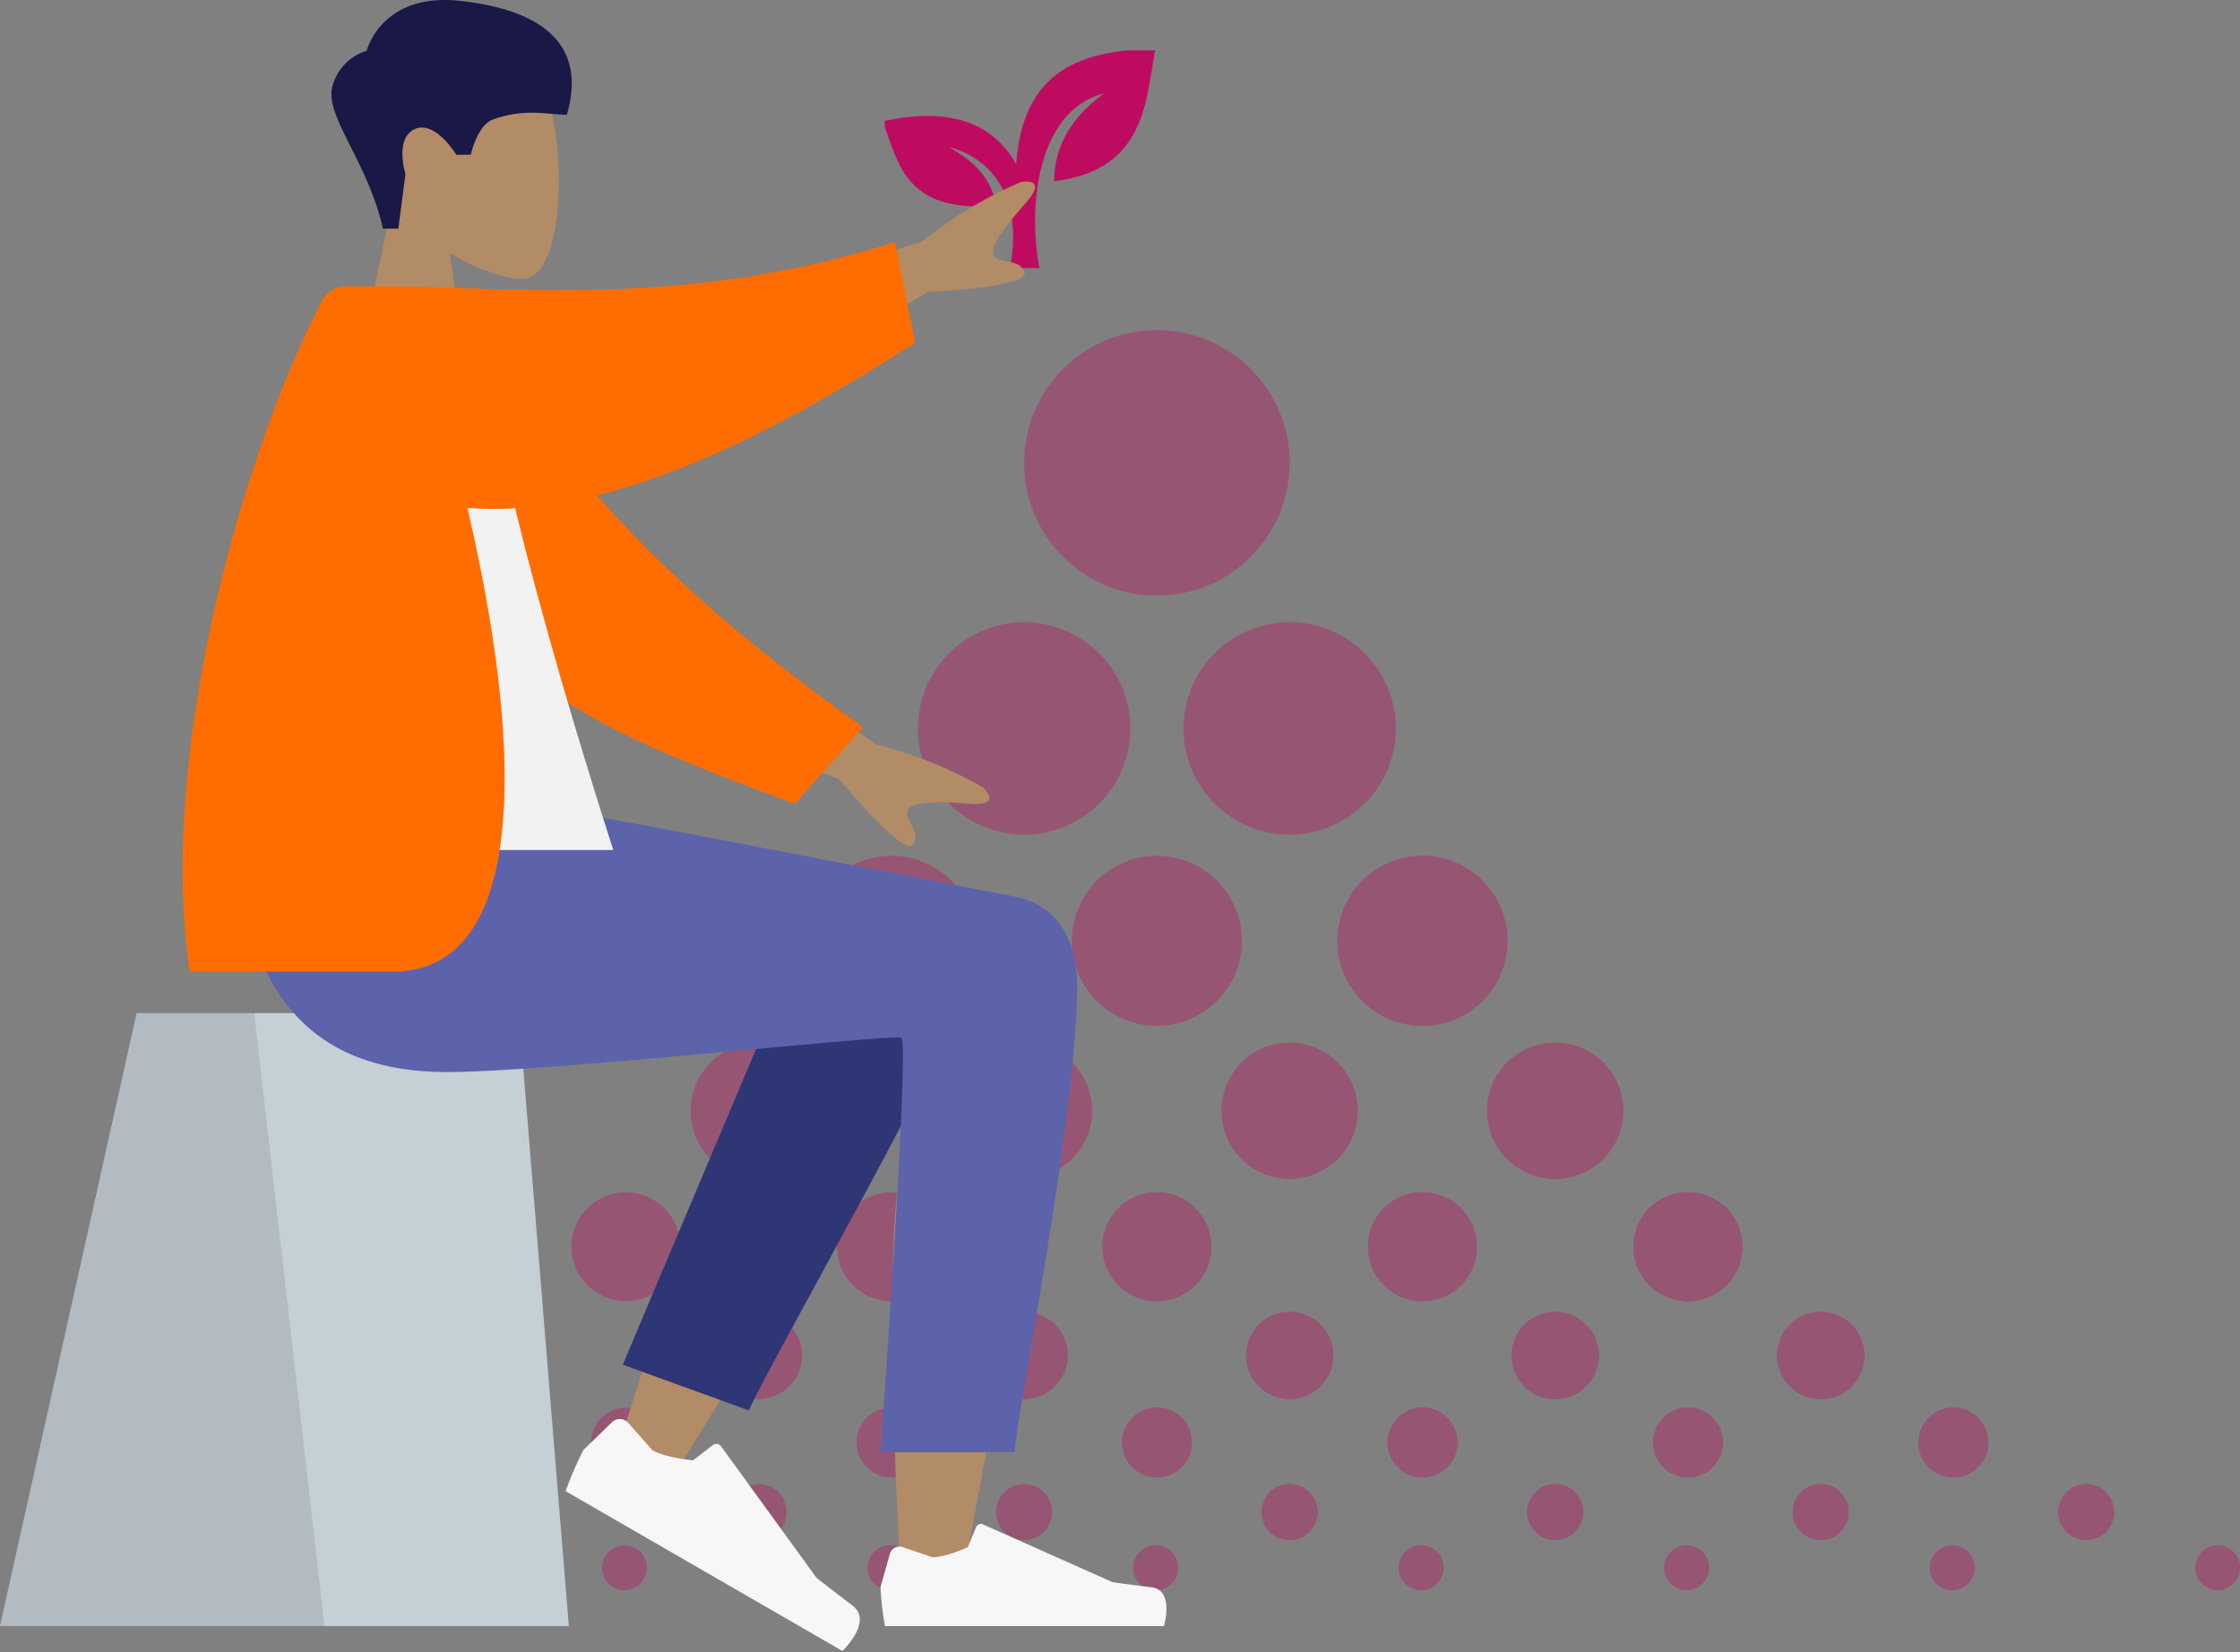 <svg xmlns="http://www.w3.org/2000/svg" xmlns:xlink="http://www.w3.org/1999/xlink" width="395.238" height="291.597" viewBox="0 0 395.238 291.597"><rect x="0" y="0" width="395.238" height="291.597" fill="#808080" stroke="none"/><defs><clipPath id="clip-path"><rect id="Rectangle_915" data-name="Rectangle 915" width="382.674" height="222.337" fill="#bf0b5f"></rect></clipPath><clipPath id="clip-path-2"><rect id="Rectangle_785" data-name="Rectangle 785" width="47.802" height="38.412" fill="#bf0b5f"></rect></clipPath></defs><g id="home_banner_2" data-name="home_banner 2" transform="translate(-130 -479.902)"><g id="Group_948" data-name="Group 948" transform="translate(142.564 538.163)" opacity="0.371"><g id="Group_947" data-name="Group 947" transform="translate(0 0)" clip-path="url(#clip-path)"><path id="Path_63187" data-name="Path 63187" d="M527.535,525.11a23.426,23.426,0,1,0-23.426,23.427,23.426,23.426,0,0,0,23.426-23.427" transform="translate(-312.544 -501.683)" fill="#bf0b5f"></path><path id="Path_63188" data-name="Path 63188" d="M598.537,399.868A18.738,18.738,0,1,0,579.8,418.605a18.738,18.738,0,0,0,18.737-18.737" transform="translate(-364.808 -329.584)" fill="#bf0b5f"></path><path id="Path_63189" data-name="Path 63189" d="M464.58,399.868a18.737,18.737,0,1,0-18.737,18.737,18.737,18.737,0,0,0,18.737-18.737" transform="translate(-277.708 -329.584)" fill="#bf0b5f"></path><path id="Path_63190" data-name="Path 63190" d="M534.773,299.67a15,15,0,1,0-15,15,15,15,0,0,0,15-15" transform="translate(-328.211 -191.905)" fill="#bf0b5f"></path><path id="Path_63191" data-name="Path 63191" d="M668.73,299.67a15,15,0,1,0-15,15,15,15,0,0,0,15-15" transform="translate(-415.311 -191.905)" fill="#bf0b5f"></path><path id="Path_63192" data-name="Path 63192" d="M668.73,299.67a15,15,0,1,0-15,15,15,15,0,0,0,15-15" transform="translate(-415.311 -191.905)" fill="#bf0b5f"></path><path id="Path_63193" data-name="Path 63193" d="M400.833,299.67a15,15,0,1,0-15,15,15,15,0,0,0,15-15" transform="translate(-241.122 -191.905)" fill="#bf0b5f"></path><path id="Path_63194" data-name="Path 63194" d="M470.378,219.506a12,12,0,1,0-12,12,12,12,0,0,0,12-12" transform="translate(-290.243 -81.75)" fill="#bf0b5f"></path><path id="Path_63195" data-name="Path 63195" d="M604.32,219.506a12,12,0,1,0-12,12,12,12,0,0,0,12-12" transform="translate(-377.334 -81.75)" fill="#bf0b5f"></path><path id="Path_63196" data-name="Path 63196" d="M738.27,219.506a12,12,0,1,0-12,12,12,12,0,0,0,12-12" transform="translate(-464.43 -81.75)" fill="#bf0b5f"></path><path id="Path_63197" data-name="Path 63197" d="M604.32,219.506a12,12,0,1,0-12,12,12,12,0,0,0,12-12" transform="translate(-377.334 -81.75)" fill="#bf0b5f"></path><path id="Path_63198" data-name="Path 63198" d="M738.27,219.506a12,12,0,1,0-12,12,12,12,0,0,0,12-12" transform="translate(-464.43 -81.75)" fill="#bf0b5f"></path><path id="Path_63199" data-name="Path 63199" d="M738.27,219.506a12,12,0,1,0-12,12,12,12,0,0,0,12-12" transform="translate(-464.43 -81.75)" fill="#bf0b5f"></path><path id="Path_63200" data-name="Path 63200" d="M336.45,219.506a12,12,0,1,0-12,12,12,12,0,0,0,12-12" transform="translate(-203.163 -81.75)" fill="#bf0b5f"></path><path id="Path_63201" data-name="Path 63201" d="M405.485,155.382a9.6,9.6,0,1,0-9.6,9.595,9.6,9.6,0,0,0,9.6-9.595" transform="translate(-251.172 6.366)" fill="#bf0b5f"></path><path id="Path_63202" data-name="Path 63202" d="M539.422,155.382a9.6,9.6,0,1,0-9.6,9.595,9.6,9.6,0,0,0,9.6-9.595" transform="translate(-338.258 6.366)" fill="#bf0b5f"></path><path id="Path_63203" data-name="Path 63203" d="M673.375,155.382a9.6,9.6,0,1,0-9.595,9.595,9.6,9.6,0,0,0,9.595-9.595" transform="translate(-425.356 6.366)" fill="#bf0b5f"></path><path id="Path_63204" data-name="Path 63204" d="M807.3,155.382a9.6,9.6,0,1,0-9.6,9.595,9.6,9.6,0,0,0,9.6-9.595" transform="translate(-512.439 6.366)" fill="#bf0b5f"></path><path id="Path_63205" data-name="Path 63205" d="M539.422,155.382a9.6,9.6,0,1,0-9.6,9.595,9.6,9.6,0,0,0,9.6-9.595" transform="translate(-338.258 6.366)" fill="#bf0b5f"></path><path id="Path_63206" data-name="Path 63206" d="M673.375,155.382a9.6,9.6,0,1,0-9.595,9.595,9.6,9.6,0,0,0,9.595-9.595" transform="translate(-425.356 6.366)" fill="#bf0b5f"></path><path id="Path_63207" data-name="Path 63207" d="M807.3,155.382a9.6,9.6,0,1,0-9.6,9.595,9.6,9.6,0,0,0,9.6-9.595" transform="translate(-512.439 6.366)" fill="#bf0b5f"></path><path id="Path_63208" data-name="Path 63208" d="M673.375,155.382a9.6,9.6,0,1,0-9.595,9.595,9.6,9.6,0,0,0,9.595-9.595" transform="translate(-425.356 6.366)" fill="#bf0b5f"></path><path id="Path_63209" data-name="Path 63209" d="M271.535,155.382a9.6,9.6,0,1,0-9.595,9.595,9.6,9.6,0,0,0,9.595-9.595" transform="translate(-164.076 6.366)" fill="#bf0b5f"></path><path id="Path_63210" data-name="Path 63210" d="M807.3,155.382a9.6,9.6,0,1,0-9.6,9.595,9.6,9.6,0,0,0,9.6-9.595" transform="translate(-512.439 6.366)" fill="#bf0b5f"></path><path id="Path_63211" data-name="Path 63211" d="M807.3,155.382a9.6,9.6,0,1,0-9.6,9.595,9.6,9.6,0,0,0,9.6-9.595" transform="translate(-512.439 6.366)" fill="#bf0b5f"></path><path id="Path_63212" data-name="Path 63212" d="M340.158,104.085a7.677,7.677,0,1,0-7.678,7.678,7.677,7.677,0,0,0,7.678-7.678" transform="translate(-211.19 76.853)" fill="#bf0b5f"></path><path id="Path_63213" data-name="Path 63213" d="M474.118,104.085a7.677,7.677,0,1,0-7.678,7.678,7.678,7.678,0,0,0,7.678-7.678" transform="translate(-298.293 76.853)" fill="#bf0b5f"></path><path id="Path_63214" data-name="Path 63214" d="M608.055,104.085a7.678,7.678,0,1,0-7.678,7.678,7.678,7.678,0,0,0,7.678-7.678" transform="translate(-385.379 76.853)" fill="#bf0b5f"></path><path id="Path_63215" data-name="Path 63215" d="M741.988,104.085a7.677,7.677,0,1,0-7.678,7.678,7.677,7.677,0,0,0,7.678-7.678" transform="translate(-472.464 76.853)" fill="#bf0b5f"></path><path id="Path_63216" data-name="Path 63216" d="M875.925,104.085a7.678,7.678,0,1,0-7.678,7.678,7.678,7.678,0,0,0,7.678-7.678" transform="translate(-559.55 76.853)" fill="#bf0b5f"></path><path id="Path_63217" data-name="Path 63217" d="M474.118,104.085a7.677,7.677,0,1,0-7.678,7.678,7.678,7.678,0,0,0,7.678-7.678" transform="translate(-298.293 76.853)" fill="#bf0b5f"></path><path id="Path_63218" data-name="Path 63218" d="M608.055,104.085a7.678,7.678,0,1,0-7.678,7.678,7.678,7.678,0,0,0,7.678-7.678" transform="translate(-385.379 76.853)" fill="#bf0b5f"></path><path id="Path_63219" data-name="Path 63219" d="M741.988,104.085a7.677,7.677,0,1,0-7.678,7.678,7.677,7.677,0,0,0,7.678-7.678" transform="translate(-472.464 76.853)" fill="#bf0b5f"></path><path id="Path_63220" data-name="Path 63220" d="M875.925,104.085a7.678,7.678,0,1,0-7.678,7.678,7.678,7.678,0,0,0,7.678-7.678" transform="translate(-559.55 76.853)" fill="#bf0b5f"></path><path id="Path_63221" data-name="Path 63221" d="M608.055,104.085a7.678,7.678,0,1,0-7.678,7.678,7.678,7.678,0,0,0,7.678-7.678" transform="translate(-385.379 76.853)" fill="#bf0b5f"></path><path id="Path_63222" data-name="Path 63222" d="M206.225,104.085a7.678,7.678,0,1,0-7.678,7.678,7.678,7.678,0,0,0,7.678-7.678" transform="translate(-124.105 76.853)" fill="#bf0b5f"></path><path id="Path_63223" data-name="Path 63223" d="M741.988,104.085a7.677,7.677,0,1,0-7.678,7.678,7.677,7.677,0,0,0,7.678-7.678" transform="translate(-472.464 76.853)" fill="#bf0b5f"></path><path id="Path_63224" data-name="Path 63224" d="M875.925,104.085a7.678,7.678,0,1,0-7.678,7.678,7.678,7.678,0,0,0,7.678-7.678" transform="translate(-559.55 76.853)" fill="#bf0b5f"></path><path id="Path_63225" data-name="Path 63225" d="M741.988,104.085a7.677,7.677,0,1,0-7.678,7.678,7.677,7.677,0,0,0,7.678-7.678" transform="translate(-472.464 76.853)" fill="#bf0b5f"></path><path id="Path_63226" data-name="Path 63226" d="M875.925,104.085a7.678,7.678,0,1,0-7.678,7.678,7.678,7.678,0,0,0,7.678-7.678" transform="translate(-559.55 76.853)" fill="#bf0b5f"></path><path id="Path_63227" data-name="Path 63227" d="M274.517,63.038a6.141,6.141,0,1,0-6.141,6.142,6.14,6.14,0,0,0,6.141-6.142" transform="translate(-170.507 133.256)" fill="#bf0b5f"></path><path id="Path_63228" data-name="Path 63228" d="M408.477,63.038a6.141,6.141,0,1,0-6.142,6.142,6.141,6.141,0,0,0,6.142-6.142" transform="translate(-257.609 133.256)" fill="#bf0b5f"></path><path id="Path_63229" data-name="Path 63229" d="M542.409,63.038a6.141,6.141,0,1,0-6.141,6.142,6.141,6.141,0,0,0,6.141-6.142" transform="translate(-344.694 133.256)" fill="#bf0b5f"></path><path id="Path_63230" data-name="Path 63230" d="M676.347,63.038a6.141,6.141,0,1,0-6.141,6.142,6.14,6.14,0,0,0,6.141-6.142" transform="translate(-431.78 133.256)" fill="#bf0b5f"></path><path id="Path_63231" data-name="Path 63231" d="M810.287,63.038a6.141,6.141,0,1,0-6.142,6.142,6.142,6.142,0,0,0,6.142-6.142" transform="translate(-518.87 133.256)" fill="#bf0b5f"></path><path id="Path_63232" data-name="Path 63232" d="M944.179,63.038a6.141,6.141,0,1,0-6.141,6.142,6.141,6.141,0,0,0,6.141-6.142" transform="translate(-605.929 133.256)" fill="#bf0b5f"></path><path id="Path_63233" data-name="Path 63233" d="M408.477,63.038a6.141,6.141,0,1,0-6.142,6.142,6.141,6.141,0,0,0,6.142-6.142" transform="translate(-257.609 133.256)" fill="#bf0b5f"></path><path id="Path_63234" data-name="Path 63234" d="M542.409,63.038a6.141,6.141,0,1,0-6.141,6.142,6.141,6.141,0,0,0,6.141-6.142" transform="translate(-344.694 133.256)" fill="#bf0b5f"></path><path id="Path_63235" data-name="Path 63235" d="M676.347,63.038a6.141,6.141,0,1,0-6.141,6.142,6.14,6.14,0,0,0,6.141-6.142" transform="translate(-431.78 133.256)" fill="#bf0b5f"></path><path id="Path_63236" data-name="Path 63236" d="M810.287,63.038a6.141,6.141,0,1,0-6.142,6.142,6.142,6.142,0,0,0,6.142-6.142" transform="translate(-518.87 133.256)" fill="#bf0b5f"></path><path id="Path_63237" data-name="Path 63237" d="M944.179,63.038a6.141,6.141,0,1,0-6.141,6.142,6.141,6.141,0,0,0,6.141-6.142" transform="translate(-605.929 133.256)" fill="#bf0b5f"></path><path id="Path_63238" data-name="Path 63238" d="M542.409,63.038a6.141,6.141,0,1,0-6.141,6.142,6.141,6.141,0,0,0,6.141-6.142" transform="translate(-344.694 133.256)" fill="#bf0b5f"></path><path id="Path_63239" data-name="Path 63239" d="M140.589,63.038a6.141,6.141,0,1,0-6.141,6.142,6.14,6.14,0,0,0,6.141-6.142" transform="translate(-83.427 133.256)" fill="#bf0b5f"></path><path id="Path_63240" data-name="Path 63240" d="M676.347,63.038a6.141,6.141,0,1,0-6.141,6.142,6.14,6.14,0,0,0,6.141-6.142" transform="translate(-431.78 133.256)" fill="#bf0b5f"></path><path id="Path_63241" data-name="Path 63241" d="M810.287,63.038a6.141,6.141,0,1,0-6.142,6.142,6.142,6.142,0,0,0,6.142-6.142" transform="translate(-518.87 133.256)" fill="#bf0b5f"></path><path id="Path_63242" data-name="Path 63242" d="M944.179,63.038a6.141,6.141,0,1,0-6.141,6.142,6.141,6.141,0,0,0,6.141-6.142" transform="translate(-605.929 133.256)" fill="#bf0b5f"></path><path id="Path_63243" data-name="Path 63243" d="M676.347,63.038a6.141,6.141,0,1,0-6.141,6.142,6.14,6.14,0,0,0,6.141-6.142" transform="translate(-431.78 133.256)" fill="#bf0b5f"></path><path id="Path_63244" data-name="Path 63244" d="M810.287,63.038a6.141,6.141,0,1,0-6.142,6.142,6.142,6.142,0,0,0,6.142-6.142" transform="translate(-518.87 133.256)" fill="#bf0b5f"></path><path id="Path_63245" data-name="Path 63245" d="M944.179,63.038a6.141,6.141,0,1,0-6.141,6.142,6.141,6.141,0,0,0,6.141-6.142" transform="translate(-605.929 133.256)" fill="#bf0b5f"></path><path id="Path_63246" data-name="Path 63246" d="M208.573,30.21a4.916,4.916,0,1,0-4.915,4.915,4.915,4.915,0,0,0,4.915-4.915" transform="translate(-129.224 178.365)" fill="#bf0b5f"></path><path id="Path_63247" data-name="Path 63247" d="M342.533,30.21a4.916,4.916,0,1,0-4.916,4.915,4.915,4.915,0,0,0,4.916-4.915" transform="translate(-216.326 178.365)" fill="#bf0b5f"></path><path id="Path_63248" data-name="Path 63248" d="M476.466,30.21a4.915,4.915,0,1,0-4.915,4.915,4.914,4.914,0,0,0,4.915-4.915" transform="translate(-303.411 178.365)" fill="#bf0b5f"></path><path id="Path_63249" data-name="Path 63249" d="M610.4,30.21a4.916,4.916,0,1,0-4.915,4.915A4.915,4.915,0,0,0,610.4,30.21" transform="translate(-390.498 178.365)" fill="#bf0b5f"></path><path id="Path_63250" data-name="Path 63250" d="M744.343,30.21a4.916,4.916,0,1,0-4.916,4.915,4.915,4.915,0,0,0,4.916-4.915" transform="translate(-477.586 178.365)" fill="#bf0b5f"></path><path id="Path_63251" data-name="Path 63251" d="M878.276,30.21a4.915,4.915,0,1,0-4.915,4.915,4.914,4.914,0,0,0,4.915-4.915" transform="translate(-564.671 178.365)" fill="#bf0b5f"></path><path id="Path_63252" data-name="Path 63252" d="M342.533,30.21a4.916,4.916,0,1,0-4.916,4.915,4.915,4.915,0,0,0,4.916-4.915" transform="translate(-216.326 178.365)" fill="#bf0b5f"></path><path id="Path_63253" data-name="Path 63253" d="M476.466,30.21a4.915,4.915,0,1,0-4.915,4.915,4.914,4.914,0,0,0,4.915-4.915" transform="translate(-303.411 178.365)" fill="#bf0b5f"></path><path id="Path_63254" data-name="Path 63254" d="M610.4,30.21a4.916,4.916,0,1,0-4.915,4.915A4.915,4.915,0,0,0,610.4,30.21" transform="translate(-390.498 178.365)" fill="#bf0b5f"></path><path id="Path_63255" data-name="Path 63255" d="M744.343,30.21a4.916,4.916,0,1,0-4.916,4.915,4.915,4.915,0,0,0,4.916-4.915" transform="translate(-477.586 178.365)" fill="#bf0b5f"></path><path id="Path_63256" data-name="Path 63256" d="M878.276,30.21a4.915,4.915,0,1,0-4.915,4.915,4.914,4.914,0,0,0,4.915-4.915" transform="translate(-564.671 178.365)" fill="#bf0b5f"></path><path id="Path_63257" data-name="Path 63257" d="M1012.233,30.21a4.916,4.916,0,1,0-4.915,4.915,4.915,4.915,0,0,0,4.915-4.915" transform="translate(-651.771 178.365)" fill="#bf0b5f"></path><path id="Path_63258" data-name="Path 63258" d="M476.466,30.21a4.915,4.915,0,1,0-4.915,4.915,4.914,4.914,0,0,0,4.915-4.915" transform="translate(-303.411 178.365)" fill="#bf0b5f"></path><path id="Path_63259" data-name="Path 63259" d="M74.646,30.21a4.915,4.915,0,1,0-4.915,4.915,4.914,4.914,0,0,0,4.915-4.915" transform="translate(-42.144 178.365)" fill="#bf0b5f"></path><path id="Path_63260" data-name="Path 63260" d="M610.4,30.21a4.916,4.916,0,1,0-4.915,4.915A4.915,4.915,0,0,0,610.4,30.21" transform="translate(-390.498 178.365)" fill="#bf0b5f"></path><path id="Path_63261" data-name="Path 63261" d="M744.343,30.21a4.916,4.916,0,1,0-4.916,4.915,4.915,4.915,0,0,0,4.916-4.915" transform="translate(-477.586 178.365)" fill="#bf0b5f"></path><path id="Path_63262" data-name="Path 63262" d="M878.276,30.21a4.915,4.915,0,1,0-4.915,4.915,4.914,4.914,0,0,0,4.915-4.915" transform="translate(-564.671 178.365)" fill="#bf0b5f"></path><path id="Path_63263" data-name="Path 63263" d="M1012.233,30.21a4.916,4.916,0,1,0-4.915,4.915,4.915,4.915,0,0,0,4.915-4.915" transform="translate(-651.771 178.365)" fill="#bf0b5f"></path><path id="Path_63264" data-name="Path 63264" d="M610.4,30.21a4.916,4.916,0,1,0-4.915,4.915A4.915,4.915,0,0,0,610.4,30.21" transform="translate(-390.498 178.365)" fill="#bf0b5f"></path><path id="Path_63265" data-name="Path 63265" d="M744.343,30.21a4.916,4.916,0,1,0-4.916,4.915,4.915,4.915,0,0,0,4.916-4.915" transform="translate(-477.586 178.365)" fill="#bf0b5f"></path><path id="Path_63266" data-name="Path 63266" d="M878.276,30.21a4.915,4.915,0,1,0-4.915,4.915,4.914,4.914,0,0,0,4.915-4.915" transform="translate(-564.671 178.365)" fill="#bf0b5f"></path><path id="Path_63267" data-name="Path 63267" d="M1012.233,30.21a4.916,4.916,0,1,0-4.915,4.915,4.915,4.915,0,0,0,4.915-4.915" transform="translate(-651.771 178.365)" fill="#bf0b5f"></path><path id="Path_63268" data-name="Path 63268" d="M141.8,3.932a3.932,3.932,0,1,0-3.932,3.934A3.932,3.932,0,0,0,141.8,3.932" transform="translate(-87.085 214.471)" fill="#bf0b5f"></path><path id="Path_63269" data-name="Path 63269" d="M275.746,3.932a3.933,3.933,0,1,0-3.932,3.934,3.933,3.933,0,0,0,3.932-3.934" transform="translate(-174.178 214.471)" fill="#bf0b5f"></path><path id="Path_63270" data-name="Path 63270" d="M409.686,3.932a3.933,3.933,0,1,0-3.934,3.934,3.933,3.933,0,0,0,3.934-3.934" transform="translate(-261.267 214.471)" fill="#bf0b5f"></path><path id="Path_63271" data-name="Path 63271" d="M543.629,3.932A3.932,3.932,0,1,0,539.7,7.866a3.932,3.932,0,0,0,3.932-3.934" transform="translate(-348.359 214.471)" fill="#bf0b5f"></path><path id="Path_63272" data-name="Path 63272" d="M677.566,3.932a3.933,3.933,0,1,0-3.932,3.934,3.933,3.933,0,0,0,3.932-3.934" transform="translate(-435.445 214.471)" fill="#bf0b5f"></path><path id="Path_63273" data-name="Path 63273" d="M811.506,3.932a3.933,3.933,0,1,0-3.934,3.934,3.933,3.933,0,0,0,3.934-3.934" transform="translate(-522.534 214.471)" fill="#bf0b5f"></path><path id="Path_63274" data-name="Path 63274" d="M275.746,3.932a3.933,3.933,0,1,0-3.932,3.934,3.933,3.933,0,0,0,3.932-3.934" transform="translate(-174.178 214.471)" fill="#bf0b5f"></path><path id="Path_63275" data-name="Path 63275" d="M409.686,3.932a3.933,3.933,0,1,0-3.934,3.934,3.933,3.933,0,0,0,3.934-3.934" transform="translate(-261.267 214.471)" fill="#bf0b5f"></path><path id="Path_63276" data-name="Path 63276" d="M543.629,3.932A3.932,3.932,0,1,0,539.7,7.866a3.932,3.932,0,0,0,3.932-3.934" transform="translate(-348.359 214.471)" fill="#bf0b5f"></path><path id="Path_63277" data-name="Path 63277" d="M677.566,3.932a3.933,3.933,0,1,0-3.932,3.934,3.933,3.933,0,0,0,3.932-3.934" transform="translate(-435.445 214.471)" fill="#bf0b5f"></path><path id="Path_63278" data-name="Path 63278" d="M811.506,3.932a3.933,3.933,0,1,0-3.934,3.934,3.933,3.933,0,0,0,3.934-3.934" transform="translate(-522.534 214.471)" fill="#bf0b5f"></path><path id="Path_63279" data-name="Path 63279" d="M945.486,3.932a3.933,3.933,0,1,0-3.932,3.934,3.932,3.932,0,0,0,3.932-3.934" transform="translate(-609.649 214.471)" fill="#bf0b5f"></path><path id="Path_63280" data-name="Path 63280" d="M409.686,3.932a3.933,3.933,0,1,0-3.934,3.934,3.933,3.933,0,0,0,3.934-3.934" transform="translate(-261.267 214.471)" fill="#bf0b5f"></path><path id="Path_63281" data-name="Path 63281" d="M7.866,3.932A3.933,3.933,0,1,0,3.932,7.866,3.933,3.933,0,0,0,7.866,3.932" transform="translate(0 214.471)" fill="#bf0b5f"></path><path id="Path_63282" data-name="Path 63282" d="M543.629,3.932A3.932,3.932,0,1,0,539.7,7.866a3.932,3.932,0,0,0,3.932-3.934" transform="translate(-348.359 214.471)" fill="#bf0b5f"></path><path id="Path_63283" data-name="Path 63283" d="M677.566,3.932a3.933,3.933,0,1,0-3.932,3.934,3.933,3.933,0,0,0,3.932-3.934" transform="translate(-435.445 214.471)" fill="#bf0b5f"></path><path id="Path_63284" data-name="Path 63284" d="M811.506,3.932a3.933,3.933,0,1,0-3.934,3.934,3.933,3.933,0,0,0,3.934-3.934" transform="translate(-522.534 214.471)" fill="#bf0b5f"></path><path id="Path_63285" data-name="Path 63285" d="M945.486,3.932a3.933,3.933,0,1,0-3.932,3.934,3.932,3.932,0,0,0,3.932-3.934" transform="translate(-609.649 214.471)" fill="#bf0b5f"></path><path id="Path_63286" data-name="Path 63286" d="M1079.386,3.932a3.933,3.933,0,1,0-3.932,3.934,3.933,3.933,0,0,0,3.932-3.934" transform="translate(-696.712 214.471)" fill="#bf0b5f"></path><path id="Path_63287" data-name="Path 63287" d="M543.629,3.932A3.932,3.932,0,1,0,539.7,7.866a3.932,3.932,0,0,0,3.932-3.934" transform="translate(-348.359 214.471)" fill="#bf0b5f"></path><path id="Path_63288" data-name="Path 63288" d="M677.566,3.932a3.933,3.933,0,1,0-3.932,3.934,3.933,3.933,0,0,0,3.932-3.934" transform="translate(-435.445 214.471)" fill="#bf0b5f"></path><path id="Path_63289" data-name="Path 63289" d="M811.506,3.932a3.933,3.933,0,1,0-3.934,3.934,3.933,3.933,0,0,0,3.934-3.934" transform="translate(-522.534 214.471)" fill="#bf0b5f"></path><path id="Path_63290" data-name="Path 63290" d="M945.486,3.932a3.933,3.933,0,1,0-3.932,3.934,3.932,3.932,0,0,0,3.932-3.934" transform="translate(-609.649 214.471)" fill="#bf0b5f"></path><path id="Path_63291" data-name="Path 63291" d="M1079.386,3.932a3.933,3.933,0,1,0-3.932,3.934,3.933,3.933,0,0,0,3.932-3.934" transform="translate(-696.712 214.471)" fill="#bf0b5f"></path></g></g><g id="Group_763" data-name="Group 763" transform="translate(285.724 488.21)"><g id="Group_762" data-name="Group 762" transform="translate(0.375 0.584)" clip-path="url(#clip-path-2)"><path id="Path_62280" data-name="Path 62280" d="M22.443,38.843C25.032,24.817,17.7,18.99,11.653,17.48c2.805,1.726,7.121,4.1,8.416,10.358C4.1,29.133,2.805,20.716,0,12.948c10.79-2.374,18.99-.432,23.522,7.553C24.817,1.942,37.549.647,48.123,0,46.4,8.416,46.828,21.58,30.212,23.522c0-5.611,2.59-11.006,8.848-15.537-12.3,3.237-13.379,20.932-11.437,30.859Z" transform="translate(-0.32 -0.431)" fill="#bf0b5f" fill-rule="evenodd"></path></g></g><g id="A_Human-Sitting" data-name="A Human-Sitting" transform="translate(130 479.902)"><g id="Head_Front" data-name="Head/Front" transform="translate(58.476)"><g id="Head" transform="translate(3.491 6.063)"><path id="Head-2" data-name="Head" d="M0,63.679,7.211,30.086C3.19,25.368.467,19.585.922,13.107,2.233-5.561,28.233-1.454,33.29,7.968s4.457,33.322-2.079,35.006C28.6,43.645,23.051,42,17.4,38.595l3.548,25.084Z" transform="translate(0 0)" fill="#b28b67"></path></g><path id="Hair" d="M9.093,40.4C6.464,28.711-1.026,20.743.118,15.518a8.9,8.9,0,0,1,6.1-6.5S8.777-1.339,22.741.207,45.227,7.55,41.547,20.3c-3.383,0-7.468-1.223-13.115.872-2.688,1-3.845,6.185-3.845,6.185H22.034s-3.715-6.156-7.327-4.525-1.642,7.927-1.642,7.927L11.808,40.4Z" transform="translate(0 -0.05)" fill="#191847"></path></g><g id="Bottom_Skinny_Jeans_1" data-name="Bottom/Skinny Jeans 1" transform="translate(0 142.145)"><g id="Seat" transform="translate(0 36.637)"><g id="Seat-2" data-name="Seat"><path id="Seat_Stuff" data-name="Seat Stuff" d="M24.108,0H91.535l8.835,108.168H0Z" fill="#c5cfd6"></path><path id="Seat_Stuff-2" data-name="Seat Stuff" d="M24.108,0H44.846L57.258,108.168H0Z" fill="rgba(0,0,0,0.1)"></path></g></g><path id="Skin" d="M49.863,123.476c-.873-11.035-2.5-49.238-.873-66.92.686-7.464,1.425-14.565,2.151-20.872-15.586,28.016-41.09,69-41.09,69L0,100.093S11.84,61.105,19.417,45.045C28.066,26.711,36.176,11.011,39.589,5.481c5.369-8.7,14.715-5.663,19.653-.4,7.189-4.314,19.25,1.229,19.242,7.4C78.458,30.945,61.6,117.958,60.721,123.458c-.466,2.911-3.327,4.688-6,4.689A4.661,4.661,0,0,1,49.863,123.476Z" transform="translate(109.164 13.023)" fill="#b28b67"></path><path id="LegLower" d="M-.017,97.567,4.465,9.012C7.686-6.3,34.93.8,34.918,9.006c-.029,18.63-11.235,82.988-11.243,88.539Z" transform="translate(143.268 7.004) rotate(20)" fill="#2f3676"></path><g id="Right_Shoe" data-name="Right Shoe" transform="translate(109.347 102.647) rotate(30)"><path id="shoe" d="M4.474,5.033A2,2,0,0,0,1.908,6.381L0,13.106A64.242,64.242,0,0,0,.9,21H57.3s2.2-7.268-2.538-7.848-7.87-1.047-7.87-1.047L20.68.419a1,1,0,0,0-1.332.532L17.663,5.039s-4.385,2.046-7.127,2.046Z" transform="translate(0 -0.332)" fill="#f7f7f7"></path></g><g id="Right_Shoe-2" data-name="Right Shoe" transform="translate(155.355 126.776)"><path id="shoe-2" data-name="shoe" d="M3.9,4.433A1.746,1.746,0,0,0,1.666,5.609L0,11.475a56.011,56.011,0,0,0,.787,6.886H50.013s1.919-6.34-2.215-6.846-6.869-.913-6.869-.913L18.049.408a.873.873,0,0,0-1.162.464L15.416,4.438S11.589,6.222,9.2,6.222Z" transform="translate(0 -0.332)" fill="#f7f7f7"></path></g><path id="Leg_and_Butt" data-name="Leg and Butt" d="M149.045,31.781c0,23.175-11.012,77.233-11.019,82.336l-23.692.018s5.2-72.353,3.689-73.133S56.011,47.04,37.867,47.04C11.7,47.04.878,30.549,0,0H51.831c10.553,1.129,65.6,12.226,86.044,16.041C146.627,17.674,149.045,25.4,149.045,31.781Z" transform="translate(41.021)" fill="#5c63ab"></path></g><g id="Body_Long_Sleeve_1" data-name="Body/Long Sleeve 1" transform="translate(32.231 32.037)"><path id="Skin-2" data-name="Skin" d="M27.569,105.482,0,94.056l6.154-15.2,27.84,20.433a74.96,74.96,0,0,1,18.926,7.6c1.2,1.09,2.643,3.3-2.32,2.915s-10.2-.56-10.885,1.133,2.318,3.715.934,6a.658.658,0,0,1-.6.325Q37.6,117.257,27.569,105.482ZM9.077,20.556,42.159,10.63A74.945,74.945,0,0,1,59.623.1c1.591-.3,4.225-.126.933,3.607s-6.586,7.805-5.646,9.37,4.364.385,5.356,2.864q.991,2.479-17.019,3.551L17.524,34.619Z" transform="translate(88.261 0)" fill="#b28b67"></path><path id="Coat_Back" data-name="Coat Back" d="M11.774,0C33.731,23.366,60.513,38.613,97.04,52.135L88.926,68.349C51.237,64.8,31.088,61.968,15.295,38.564,11.331,32.69,4.245,12.477,0,1.981Z" transform="matrix(0.966, 0.259, -0.259, 0.966, 39.799, 20.778)" fill="#ff6d00"></path><path id="Shirt" d="M0,99.445H67.2S44.37,29.84,43.875,3.9c-.017-.882-1.646-2.435-2.367-2.232C33.6,3.9,24.588,0,24.588,0,8.656,25.61,3.146,57.141,0,99.445Z" transform="translate(8.789 18.514)" fill="#f2f2f2"></path><path id="Coat_Front" data-name="Coat Front" d="M1.241,128.76C-4.45,90.533,10.507,37.53,24.374,10.8a4.727,4.727,0,0,1,4.312-2.946H39.1l.014.041c3.508.028,7.413.169,11.673.308,19.132.63,45.408,1.258,74.889-8.2l3.559,17.772c-27.243,17.512-54.827,31.077-79,29.151,10.5,45,10.011,81.837-13.16,81.837Z" transform="translate(0 10.663)" fill="#ff6d00"></path></g></g></g></svg>